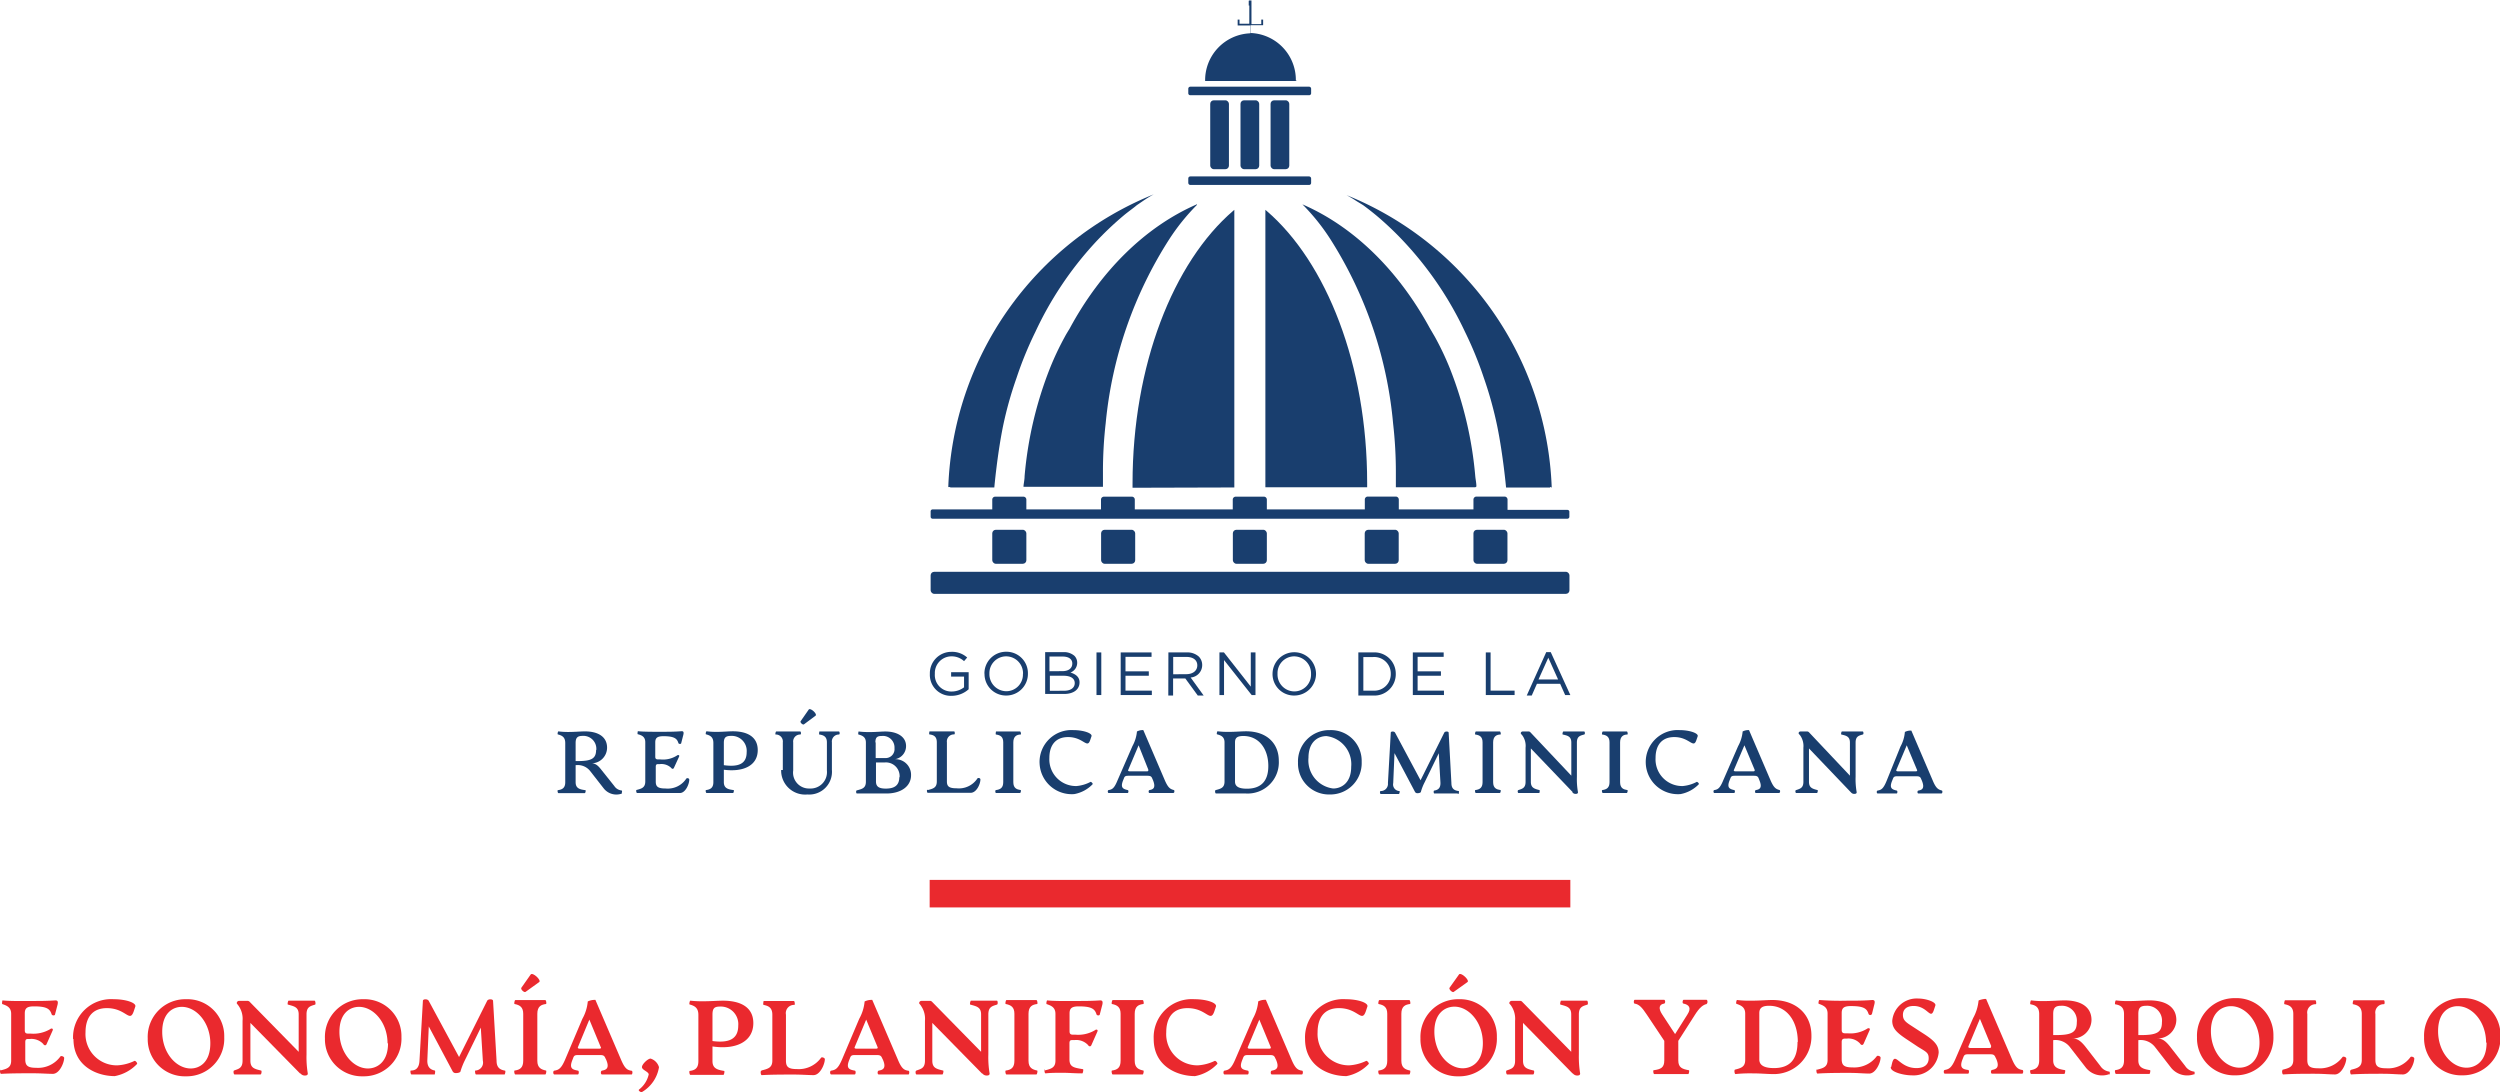 <svg xmlns="http://www.w3.org/2000/svg" viewBox="0 0 255.2 111.48"><defs><style>.cls-1{fill:#ea292e;}.cls-2{fill:#193e6e;}</style></defs><g id="Layer_2" data-name="Layer 2"><g id="Layer_1-2" data-name="Layer 1"><rect class="cls-1" x="94.9" y="89.82" width="65.4" height="2.81"></rect><rect class="cls-2" x="126.63" y="10.24" width="1.91" height="7.03" rx="0.36"></rect><rect class="cls-2" x="129.7" y="10.24" width="1.91" height="7.03" rx="0.36"></rect><rect class="cls-2" x="121.3" y="18.01" width="12.54" height="0.87" rx="0.2"></rect><rect class="cls-2" x="123.54" y="10.24" width="1.91" height="7.03" rx="0.36"></rect><path class="cls-2" d="M121.5,9.72h12.14a.2.2,0,0,0,.2-.2V9.06a.21.21,0,0,0-.2-.21H121.5a.21.21,0,0,0-.2.21v.46A.2.2,0,0,0,121.5,9.72Z"></path><path class="cls-2" d="M150.71,49.66c0-.33-.07-.65-.11-1A39,39,0,0,0,148,37.6a29.43,29.43,0,0,0-1.53-3.22l-.52-.89c-3.19-5.86-7.72-10.34-13-12.63h0l0,0a21.51,21.51,0,0,1,2.87,3.58,42.1,42.1,0,0,1,6.39,18.81,43.77,43.77,0,0,1,.28,5c0,.44,0,1.15,0,1.4l0,.09h1.09l7,0h0A.23.23,0,0,0,150.71,49.66Z"></path><path class="cls-2" d="M139.13,20.93c.4.29.85.64,1.36,1.06a32.24,32.24,0,0,1,3,2.87,35.5,35.5,0,0,1,6.05,9,37.68,37.68,0,0,1,1.93,4.71,38.91,38.91,0,0,1,1.38,5c.59,2.92.89,6.2.89,6.2h4.49v-.07l.17.07v0a33.52,33.52,0,0,0-20.94-29.85l0,0s.44.23,1,.6Z"></path><path class="cls-2" d="M129.3,21.53l-.13-.11V49.74l10.39,0v-.44C139.56,37.26,135.4,26.77,129.3,21.53Z"></path><path class="cls-2" d="M132.28,8.22a4.79,4.79,0,0,0-4.62-4.85v-.8h1.28V2.44h0V2a0,0,0,0,0,0,0h-.19a0,0,0,0,0,0,0v.46h-1V.61h0a0,0,0,0,0,0,0V.05a0,0,0,0,0,0,0h-.22a.06.06,0,0,0-.06.05V.56a.06.06,0,0,0,.06,0h0V2.42h-1V2a0,0,0,0,0,0,0h-.19a0,0,0,0,0,0,0v.47h0v.13h1.29v.8a4.79,4.79,0,0,0-4.61,4.87v0h9.39Z"></path><path class="cls-2" d="M97,49.76h4.5s.29-3.28.88-6.21a38,38,0,0,1,1.38-4.95,37.16,37.16,0,0,1,1.93-4.72,35.5,35.5,0,0,1,6-9,32.24,32.24,0,0,1,3-2.87c.5-.42,1-.76,1.35-1.06l.73-.5c.55-.37,1-.61,1-.61l0,0A33.54,33.54,0,0,0,96.8,49.72v0H97Z"></path><rect class="cls-2" x="139.31" y="54.08" width="3.47" height="3.47" rx="0.36"></rect><rect class="cls-2" x="125.85" y="54.08" width="3.47" height="3.47" rx="0.36"></rect><rect class="cls-2" x="150.41" y="54.08" width="3.47" height="3.47" rx="0.36"></rect><path class="cls-2" d="M160,52.05h-6.11V51a.31.31,0,0,0-.31-.31h-2.86a.31.31,0,0,0-.31.31v1h-7.62V51a.31.31,0,0,0-.3-.31h-2.87a.3.3,0,0,0-.3.31v1h-10V51a.3.3,0,0,0-.31-.3h-2.86a.3.3,0,0,0-.31.3v1h-10V51a.3.3,0,0,0-.31-.3H112.7a.3.3,0,0,0-.31.3v1h-7.62V51a.3.3,0,0,0-.31-.3H101.6a.3.3,0,0,0-.31.3v1H95.2a.2.2,0,0,0-.2.2v.55a.2.2,0,0,0,.2.2H160a.2.2,0,0,0,.2-.2v-.54A.2.2,0,0,0,160,52.05Z"></path><path class="cls-2" d="M126,49.76V21.42l-.13.11c-6.1,5.25-10.26,15.74-10.26,27.82v.44Z"></path><rect class="cls-2" x="95" y="58.37" width="65.21" height="2.25" rx="0.36"></rect><path class="cls-2" d="M119.32,24.48a21.68,21.68,0,0,1,2.87-3.57l0-.06,0,0h0c-5.29,2.3-9.83,6.81-13,12.69-.17.28-.34.55-.5.85a29.34,29.34,0,0,0-1.52,3.22,39,39,0,0,0-2.58,11c0,.34-.08.67-.11,1v.08h0l7,0h1.11l0-.09c0-.24,0-1,0-1.41a43.57,43.57,0,0,1,.28-5A42.19,42.19,0,0,1,119.32,24.48Z"></path><rect class="cls-2" x="101.29" y="54.08" width="3.48" height="3.47" rx="0.36"></rect><rect class="cls-2" x="112.4" y="54.08" width="3.48" height="3.47" rx="0.36"></rect><path class="cls-2" d="M94.92,68.79v0a2.19,2.19,0,0,1,2.18-2.25,2.3,2.3,0,0,1,1.63.58l-.32.37A1.86,1.86,0,0,0,97.09,67a1.7,1.7,0,0,0-1.66,1.78h0a1.68,1.68,0,0,0,1.72,1.81,2.07,2.07,0,0,0,1.26-.43V69.07H97.09v-.45h1.79v1.74a2.63,2.63,0,0,1-1.75.67,2.14,2.14,0,0,1-2.21-2.24"></path><path class="cls-2" d="M104.43,68.79v0A1.73,1.73,0,0,0,102.72,67,1.71,1.71,0,0,0,101,68.76h0a1.74,1.74,0,0,0,1.72,1.8,1.7,1.7,0,0,0,1.7-1.78m-3.93,0v0a2.21,2.21,0,0,1,2.23-2.25,2.19,2.19,0,0,1,2.21,2.24h0A2.21,2.21,0,0,1,102.72,71a2.19,2.19,0,0,1-2.22-2.24"></path><path class="cls-2" d="M108.64,70.51c.65,0,1.07-.29,1.07-.78h0c0-.47-.4-.75-1.16-.75h-1.38v1.54Zm-.18-2c.59,0,1-.27,1-.78h0c0-.43-.34-.71-1-.71h-1.33v1.5Zm-1.77-1.94h1.85a1.61,1.61,0,0,1,1.14.38,1,1,0,0,1,.28.7h0a1.05,1.05,0,0,1-.69,1c.52.16.93.45.93,1h0c0,.75-.63,1.19-1.58,1.19h-1.93Z"></path><rect class="cls-2" x="111.93" y="66.6" width="0.49" height="4.35"></rect><polygon class="cls-2" points="114.4 66.6 117.55 66.6 117.55 67.05 114.89 67.05 114.89 68.53 117.27 68.53 117.27 68.98 114.89 68.98 114.89 70.5 117.58 70.5 117.58 70.95 114.4 70.95 114.4 66.6"></polygon><path class="cls-2" d="M121.1,68.82c.65,0,1.12-.34,1.12-.9h0c0-.53-.41-.86-1.11-.86h-1.35v1.77Zm-1.83-2.22h1.87a1.72,1.72,0,0,1,1.24.43,1.22,1.22,0,0,1,.34.86h0a1.27,1.27,0,0,1-1.18,1.27L122.87,71h-.6L121,69.26h-1.25V71h-.49Z"></path><polygon class="cls-2" points="124.48 66.6 124.94 66.6 127.68 70.09 127.68 66.6 128.16 66.6 128.16 70.95 127.77 70.95 124.95 67.38 124.95 70.95 124.48 70.95 124.48 66.6"></polygon><path class="cls-2" d="M133.83,68.79v0A1.74,1.74,0,0,0,132.11,67a1.71,1.71,0,0,0-1.7,1.78h0a1.73,1.73,0,0,0,1.71,1.8,1.71,1.71,0,0,0,1.71-1.78m-3.93,0v0a2.22,2.22,0,1,1,4.44,0h0A2.22,2.22,0,0,1,132.11,71a2.19,2.19,0,0,1-2.21-2.24"></path><path class="cls-2" d="M140.17,70.5a1.68,1.68,0,0,0,1.8-1.71v0a1.69,1.69,0,0,0-1.8-1.72h-1V70.5Zm-1.51-3.9h1.51a2.17,2.17,0,0,1,2.31,2.16h0A2.18,2.18,0,0,1,140.17,71h-1.51Z"></path><polygon class="cls-2" points="144.22 66.6 147.37 66.6 147.37 67.05 144.71 67.05 144.71 68.53 147.09 68.53 147.09 68.98 144.71 68.98 144.71 70.5 147.4 70.5 147.4 70.95 144.22 70.95 144.22 66.6"></polygon><polygon class="cls-2" points="151.67 66.6 152.16 66.6 152.16 70.5 154.61 70.5 154.61 70.95 151.67 70.95 151.67 66.6"></polygon><path class="cls-2" d="M159.05,69.36l-1-2.22-1,2.22Zm-1.21-2.79h.46l2,4.38h-.53l-.51-1.15h-2.37L156.36,71h-.51Z"></path><path class="cls-2" d="M60.87,76.56a1.32,1.32,0,0,0-1.41-1.44c-.53,0-.7.21-.7.72v1.85H59c1.34,0,1.85-.24,1.85-1.13M63.5,81a1.64,1.64,0,0,1-1.88-.53l-1.39-1.78a1.62,1.62,0,0,0-1.47-.58v1.74c0,.63.43.74,1,.81.06,0,0,.3-.06.3H57c-.07,0-.12-.29-.05-.3.46-.06.75-.24.75-.81v-4c0-.6-.32-.77-.75-.88-.07,0,0-.32.05-.31a7.78,7.78,0,0,0,1,.06c.66,0,1.28-.06,1.71-.06,1.36,0,2.26.56,2.26,1.66a1.6,1.6,0,0,1-1.6,1.6v0c.36,0,.62.15,1,.64l1.34,1.68a1,1,0,0,0,.74.45c.07,0,.06.24,0,.26"></path><path class="cls-2" d="M64.94,80.65c.52-.14.93-.22.93-.88v-4c0-.57-.37-.72-.76-.82-.07,0,0-.32,0-.31.65.07,1.78.06,2.33.06.82,0,1.41,0,2.15-.06.21,0,.21.15.17.35l-.22.86c0,.12-.25.12-.29,0-.13-.44-.4-.7-1.52-.7-.63,0-.84.17-.84.63v1.47c0,.23.12.27.3.27h.2a2.64,2.64,0,0,0,1.72-.4c.09-.08.29-.06.21.12l-.52,1.13c-.07.16-.2.14-.3,0A1.45,1.45,0,0,0,67.36,78h-.12c-.18,0-.3,0-.3.28v1.51c0,.51.22.7,1,.7a2.26,2.26,0,0,0,2.11-1c.07-.1.31-.06.31.1,0,.45-.39,1.36-.95,1.36s-1,0-1.75,0-1.81,0-2.62,0c-.09,0-.13-.3-.06-.32"></path><path class="cls-2" d="M73.89,75.84v2.27c1.53.21,2.33-.15,2.33-1.33a1.53,1.53,0,0,0-1.61-1.66c-.56,0-.72.2-.72.72m0,2.71v1.29c0,.63.43.74,1,.81.06,0,0,.3-.06.3H72.13c-.08,0-.13-.29-.06-.3.46-.06.75-.24.75-.81v-4c0-.6-.32-.77-.75-.88-.07,0,0-.32.06-.31a7.64,7.64,0,0,0,1,.06c.66,0,1.22-.06,1.68-.06,1.39,0,2.54.51,2.54,1.92,0,1.6-1.5,2.27-3.49,2"></path><path class="cls-2" d="M82.55,72.44c.16-.24.92.45.7.62l-1.18.88c-.11.09-.43-.19-.34-.32ZM79.91,78.6V75.78a.71.71,0,0,0-.73-.8c-.07,0,0-.31.06-.31h2.45c.07,0,.12.3,0,.31a.71.71,0,0,0-.72.8v2.87a1.62,1.62,0,0,0,1.68,1.84,1.67,1.67,0,0,0,1.76-1.84V75.78c0-.58-.33-.74-.77-.8-.06,0,0-.31,0-.31h2c.07,0,.12.3,0,.31a.71.71,0,0,0-.72.8v2.81a2.32,2.32,0,0,1-2.5,2.51,2.45,2.45,0,0,1-2.68-2.5"></path><path class="cls-2" d="M91.83,79.34a1.4,1.4,0,0,0-1.49-1.51h-.92v1.94c0,.49.25.73,1,.73s1.38-.23,1.38-1.16m-2.41-3.56v1.6h.92a.91.91,0,0,0,1-1,1.18,1.18,0,0,0-1.31-1.25c-.48,0-.64.16-.64.66M93,79.14C93,80.25,92,81,90.48,81c-.43,0-.94,0-1.6,0s-1,0-1.41,0c-.08,0-.12-.3,0-.32.52-.14.92-.22.92-.88v-4c0-.57-.37-.72-.75-.82-.07,0,0-.32,0-.31a8.71,8.71,0,0,0,1.09.06c.72,0,1.25-.06,1.64-.06,1.16,0,2.11.49,2.12,1.47a1.35,1.35,0,0,1-1.13,1.36v0A1.59,1.59,0,0,1,93,79.14"></path><path class="cls-2" d="M94.71,80.65c.52-.14.92-.22.92-.88v-4c0-.62-.36-.75-.75-.8-.07,0,0-.31,0-.31H97.4c.06,0,.11.3,0,.31a.71.71,0,0,0-.74.8v4c0,.51.22.7,1,.7a2.26,2.26,0,0,0,2.11-1c.06-.1.31-.06.31.1,0,.45-.39,1.36-1,1.36s-1,0-1.75,0-1.8,0-2.62,0c-.09,0-.12-.3-.05-.32"></path><path class="cls-2" d="M101.67,80.65c.46-.06.74-.24.74-.81V75.78c0-.56-.28-.74-.74-.8-.07,0,0-.31,0-.31h2.46c.07,0,.13.3.06.31-.39,0-.75.18-.75.8v4.06c0,.63.36.75.75.81.07,0,0,.3-.06.3h-2.46c-.07,0-.12-.29,0-.3"></path><path class="cls-2" d="M106.12,77.93a3.26,3.26,0,0,1,3.47-3.4c1,0,1.94.32,1.83.63l-.12.35c-.32,1-.67-.27-2.27-.27-1.28,0-1.91.84-1.91,2.13a2.72,2.72,0,0,0,2.76,2.87,3.72,3.72,0,0,0,1.45-.43c.07,0,.26.17.2.25a3.47,3.47,0,0,1-1.86,1,3.28,3.28,0,0,1-3.55-3.17"></path><path class="cls-2" d="M117.23,78.59l-1-2.51-1.06,2.51c-.06.13.08.15.21.15H117c.13,0,.26,0,.21-.15m2.5,2.36h-2.37c-.11,0-.12-.28,0-.3.33-.06.69-.18.36-1l-.1-.23c-.09-.21-.25-.23-.52-.23h-1.83c-.27,0-.42,0-.51.23l-.09.23c-.31.77,0,.89.46,1,.12,0,.09.3,0,.3h-1.94c-.1,0-.13-.28,0-.3.37-.06.58-.19.91-1l1.52-3.49a3.8,3.8,0,0,0,.46-1.49,1.24,1.24,0,0,1,.65-.14l2.19,5.11c.33.76.54.9.9,1,.13,0,.09.3,0,.3"></path><path class="cls-2" d="M129.47,78.19c0-1.72-.94-3.06-2.55-3.06-.64,0-.85.2-.85.65v4c0,.48.34.73,1.21.73,1.46,0,2.19-.79,2.19-2.31m-5.4,2.46c.52-.14.93-.22.93-.88v-4c0-.57-.37-.72-.76-.82-.07,0,0-.32.05-.31a8.32,8.32,0,0,0,1.12.06c.7,0,1.33-.06,1.79-.06,2.17,0,3.34,1.29,3.34,3A3.18,3.18,0,0,1,127.19,81c-.43,0-1,0-1.65,0s-1,0-1.41,0c-.09,0-.13-.3-.06-.32"></path><path class="cls-2" d="M137.93,78.27a2.89,2.89,0,0,0-2.53-3.13c-.79,0-1.83.52-1.83,2.21a2.89,2.89,0,0,0,2.52,3.14c.79,0,1.84-.52,1.84-2.22m-5.43-.42a3.19,3.19,0,0,1,3.25-3.32A3.14,3.14,0,0,1,139,77.77a3.2,3.2,0,0,1-3.26,3.33,3.16,3.16,0,0,1-3.24-3.25"></path><path class="cls-2" d="M148.76,81h-2.35c-.06,0-.1-.29,0-.3.38-.06.65-.24.63-.81l-.17-3-1.46,3a5.06,5.06,0,0,0-.36.92c0,.11-.2.16-.35.16a.27.27,0,0,1-.27-.16l-2.08-3.93-.13,3.06a.67.67,0,0,0,.63.81c.07,0,0,.3-.05.3h-1.86c-.07,0-.12-.29,0-.3a.73.73,0,0,0,.74-.81l.29-5.15c0-.15.35-.16.44,0l2.6,4.86,2.42-4.86c.08-.16.44-.15.45,0l.28,5.15c0,.63.36.76.74.81.07,0,0,.3,0,.3"></path><path class="cls-2" d="M150.6,80.65c.46-.06.74-.24.74-.81V75.78c0-.56-.28-.74-.74-.8-.07,0,0-.31.05-.31h2.46c.07,0,.13.3.06.31-.39,0-.75.18-.75.8v4.06c0,.63.36.75.75.81.07,0,0,.3-.06.3h-2.46c-.07,0-.12-.29-.05-.3"></path><path class="cls-2" d="M160.55,80.87l-4.28-4.47v3.41c0,.61.36.71.87.84.08,0,0,.3,0,.3H155c-.07,0-.12-.28,0-.3.38-.13.73-.2.73-.84V76.33a1.83,1.83,0,0,0-.33-1.26,1.56,1.56,0,0,1-.16-.2.19.19,0,0,1,.18-.2H156a.25.25,0,0,1,.22.08l4.18,4.43V75.8c0-.64-.4-.71-.87-.82-.07,0,0-.31.06-.31h2.12c.08,0,.12.29,0,.31-.4.11-.74.18-.74.82v3.49a7.61,7.61,0,0,0,.11,1.58c0,.14-.11.17-.25.17a.4.4,0,0,1-.33-.17"></path><path class="cls-2" d="M163.56,80.65c.45-.06.74-.24.74-.81V75.78c0-.56-.29-.74-.74-.8-.08,0,0-.31.05-.31h2.46c.07,0,.13.3.05.31-.38,0-.74.18-.74.8v4.06c0,.63.36.75.74.81.08,0,0,.3-.05.3h-2.46c-.07,0-.13-.29-.05-.3"></path><path class="cls-2" d="M168,77.93a3.26,3.26,0,0,1,3.47-3.4c1,0,1.93.32,1.83.63l-.12.35c-.32,1-.67-.27-2.27-.27-1.28,0-1.91.84-1.91,2.13a2.72,2.72,0,0,0,2.76,2.87,3.72,3.72,0,0,0,1.45-.43c.07,0,.26.17.2.25a3.5,3.5,0,0,1-1.86,1A3.28,3.28,0,0,1,168,77.93"></path><path class="cls-2" d="M179.12,78.59l-1.05-2.51L177,78.59c-.06.13.08.15.2.15h1.7c.13,0,.26,0,.21-.15m2.5,2.36h-2.37c-.11,0-.12-.28,0-.3.34-.06.7-.18.36-1l-.09-.23c-.09-.21-.25-.23-.52-.23h-1.83c-.27,0-.42,0-.51.23l-.09.23c-.31.77,0,.89.46,1,.12,0,.09.3,0,.3H175c-.1,0-.13-.28,0-.3.36-.06.58-.19.91-1l1.52-3.49a3.8,3.8,0,0,0,.46-1.49,1.22,1.22,0,0,1,.65-.14l2.19,5.11c.33.76.54.9.9,1,.13,0,.09.3,0,.3"></path><path class="cls-2" d="M188.93,80.87l-4.27-4.47v3.41c0,.61.36.71.87.84.07,0,0,.3-.05.3h-2.13c-.07,0-.13-.28,0-.3.38-.13.74-.2.74-.84V76.33a1.88,1.88,0,0,0-.33-1.26,1.56,1.56,0,0,1-.16-.2.19.19,0,0,1,.18-.2h.66a.27.27,0,0,1,.22.08l4.18,4.43V75.8c0-.64-.41-.71-.87-.82-.07,0,0-.31.05-.31h2.13c.07,0,.12.29,0,.31-.39.11-.73.18-.73.82v3.49a7.61,7.61,0,0,0,.11,1.58c0,.14-.11.17-.26.17a.4.4,0,0,1-.33-.17"></path><path class="cls-2" d="M195.69,78.59l-1.05-2.51-1.06,2.51c-.05.13.09.15.21.15h1.7c.12,0,.26,0,.2-.15M198.2,81h-2.37c-.12,0-.13-.28,0-.3.33-.06.69-.18.36-1l-.1-.23c-.09-.21-.24-.23-.51-.23h-1.83c-.27,0-.42,0-.51.23l-.09.23c-.32.77,0,.89.46,1,.11,0,.09.3,0,.3h-1.94c-.11,0-.13-.28,0-.3.37-.06.59-.19.92-1L194,76.21a3.73,3.73,0,0,0,.45-1.49,1.25,1.25,0,0,1,.66-.14l2.19,5.11c.32.76.54.9.9,1,.12,0,.09.3,0,.3"></path><path class="cls-1" d="M.05,109.27c.62-.16,1.09-.26,1.09-1V103.5c0-.67-.43-.84-.89-1-.09,0,0-.39,0-.38.78.09,2.29.06,2.84.06,1,0,1.66,0,2.57-.06.26,0,.27.17.22.42l-.26,1c0,.15-.3.15-.35,0-.17-.54-.48-.81-1.8-.81-.71,0-.94.19-.94.72v1.73c0,.28.14.33.35.33h.25a3.35,3.35,0,0,0,2-.46c.1-.1.34-.08.24.15l-.6,1.35c-.08.22-.26.19-.37,0a1.66,1.66,0,0,0-1.36-.49H2.93c-.21,0-.35,0-.35.33v1.75c0,.61.22.86,1.09.86a2.81,2.81,0,0,0,2.49-1.15c.08-.11.39,0,.39.14,0,.5-.48,1.64-1.17,1.63s-1.18-.06-2.07-.06-2.23,0-3.2.06c-.11,0-.15-.41-.06-.43"></path><path class="cls-1" d="M7.46,106.07A3.89,3.89,0,0,1,11.62,102c1.26,0,2.33.38,2.19.76l-.15.45c-.43,1.26-.77-.3-2.75-.3-1.51,0-2.18,1-2.18,2.47A3.19,3.19,0,0,0,12,108.75a4.6,4.6,0,0,0,1.72-.45c.09-.06.33.21.27.31a4.2,4.2,0,0,1-2.28,1.24c-1.8,0-4.21-1-4.21-3.78"></path><path class="cls-1" d="M21.47,106.5c0-2.12-1.43-3.72-2.91-3.72-.91,0-2,.62-2,2.55,0,2.16,1.43,3.74,2.91,3.74.9,0,2-.62,2-2.57M15.08,106A3.84,3.84,0,0,1,19,102a3.76,3.76,0,0,1,3.89,3.87,3.83,3.83,0,0,1-3.91,4A3.78,3.78,0,0,1,15.08,106"></path><path class="cls-1" d="M30.63,109.58l-5.07-5.16v3.86c0,.74.43.84,1.09,1,.09,0,.05.4-.06.4H23.94c-.09,0-.15-.35-.05-.4.4-.16.87-.2.87-1V104.2a2.31,2.31,0,0,0-.38-1.49c-.11-.17-.21-.26-.21-.29a.23.23,0,0,1,.23-.25h.83a.3.3,0,0,1,.26.1l5,5.1v-3.82c0-.76-.49-.83-1.09-1-.09,0,0-.4.06-.4h2.65c.09,0,.13.37.06.4-.48.15-.88.22-.88,1v4.1a9.9,9.9,0,0,0,.13,1.93c0,.17-.12.21-.32.21a.53.53,0,0,1-.42-.21"></path><path class="cls-1" d="M39.56,106.5c0-2.12-1.43-3.72-2.91-3.72-.91,0-2,.62-2,2.55,0,2.16,1.43,3.74,2.91,3.74.9,0,2.05-.62,2.05-2.57M33.17,106a3.84,3.84,0,0,1,3.91-4,3.77,3.77,0,0,1,3.9,3.87,3.84,3.84,0,0,1-3.92,4A3.78,3.78,0,0,1,33.17,106"></path><path class="cls-1" d="M51.54,109.68H48.59c-.08,0-.13-.39-.07-.4a.81.81,0,0,0,.77-1l-.21-3.38-1.62,3.32a7.46,7.46,0,0,0-.45,1.13c0,.13-.28.19-.46.19a.35.35,0,0,1-.35-.19l-2.43-4.57-.15,3.5c0,.78.45.93.76,1,.09,0,0,.4,0,.4H42c-.08,0-.15-.39-.06-.4.46,0,.84-.21.88-1l.35-6.12c0-.19.47-.21.59,0l3.1,5.74,2.87-5.74c.11-.21.59-.19.6,0l.36,6.13c0,.75.42.92.86,1,.09,0,0,.4-.05.4"></path><path class="cls-1" d="M54.17,99.48c.2-.28,1.13.59.87.77l-1.39,1c-.14.11-.54-.27-.43-.42Zm-1.64,9.8c.56-.07.88-.3.88-1v-4.79c0-.66-.32-.89-.88-1-.08,0,0-.4.07-.4h3.07c.08,0,.15.39.06.4-.45.06-.88.21-.88,1v4.79c0,.75.43.9.88,1,.09,0,0,.4-.06.4H52.6c-.09,0-.15-.39-.07-.4"></path><path class="cls-1" d="M61.32,106.88l-1.16-2.8L59,106.88c-.06.15.09.17.23.17h1.87c.14,0,.3,0,.23-.17m3.12,2.8h-3c-.15,0-.15-.36,0-.39.38-.07.82-.2.43-1.11l-.09-.18c-.11-.27-.26-.3-.56-.3H59.09c-.33,0-.48,0-.58.3l-.07.18c-.37.9,0,1,.55,1.11.14,0,.11.39,0,.39H56.59c-.13,0-.17-.36,0-.39.44-.07.7-.21,1.09-1.11L59.45,104a4.44,4.44,0,0,0,.55-1.77,1.61,1.61,0,0,1,.78-.16l2.62,6.11c.38.89.63,1.06,1.06,1.12.15,0,.11.39,0,.39"></path><path class="cls-1" d="M65.22,111.23a2.69,2.69,0,0,0,1-1.55c0-.28-.69-.45-.69-.75s.61-.87.88-.87a1.29,1.29,0,0,1,.86.88,3.6,3.6,0,0,1-1.73,2.53c-.11.07-.43-.15-.31-.24"></path><path class="cls-1" d="M72.73,103.6v2.67c1.75.23,2.63-.24,2.63-1.58a1.79,1.79,0,0,0-1.86-1.94c-.62,0-.77.21-.77.85m0,3.22v1.5c0,.76.52.89,1.19,1,.07,0,0,.4-.07.4H70.47c-.08,0-.15-.39-.06-.4.56-.07.88-.3.88-1V103.6c0-.71-.37-.92-.88-1.06-.09,0,0-.4.06-.39a11,11,0,0,0,1.25.06c.85,0,1.53-.06,2.08-.06,1.72,0,3.1.61,3.1,2.29,0,1.9-1.79,2.74-4.17,2.38"></path><path class="cls-1" d="M77.75,109.27c.62-.16,1.09-.26,1.09-1v-4.69c0-.75-.43-.9-.89-1-.09,0,0-.4,0-.4h3.09c.08,0,.13.39.06.4a.84.84,0,0,0-.87,1v4.69c0,.61.22.86,1.09.86a2.81,2.81,0,0,0,2.49-1.15c.08-.11.39,0,.39.14,0,.5-.48,1.64-1.17,1.63s-1.18-.06-2.07-.06-2.23,0-3.2.06c-.11,0-.15-.41-.06-.43"></path><path class="cls-1" d="M89.58,106.88l-1.16-2.8-1.17,2.8c-.07.15.08.17.22.17h1.88c.14,0,.3,0,.23-.17m3.12,2.8h-3c-.15,0-.15-.36,0-.39.38-.07.82-.2.43-1.11l-.09-.18c-.11-.27-.26-.3-.56-.3H87.35c-.33,0-.48,0-.58.3l-.07.18c-.37.9,0,1,.55,1.11.14,0,.11.39,0,.39H84.85c-.13,0-.17-.36,0-.39.44-.07.7-.21,1.09-1.11L87.71,104a4.44,4.44,0,0,0,.55-1.77,1.61,1.61,0,0,1,.78-.16l2.62,6.11c.37.89.63,1.06,1.06,1.12.15,0,.11.39,0,.39"></path><path class="cls-1" d="M100.24,109.58l-5.07-5.16v3.86c0,.74.43.84,1.1,1,.08,0,0,.4-.07.4H93.55c-.08,0-.15-.35,0-.4.41-.16.87-.2.87-1V104.2a2.31,2.31,0,0,0-.38-1.49c-.1-.17-.21-.26-.21-.29a.23.23,0,0,1,.23-.25h.83a.29.29,0,0,1,.26.1l5,5.1v-3.82c0-.76-.5-.83-1.1-1-.08,0,0-.4.07-.4h2.65c.08,0,.12.37,0,.4-.47.15-.88.22-.88,1v4.1a9.9,9.9,0,0,0,.13,1.93c0,.17-.12.21-.31.21a.55.55,0,0,1-.43-.21"></path><path class="cls-1" d="M102.67,109.28c.56-.07.88-.3.88-1v-4.79c0-.66-.32-.89-.88-1-.09,0,0-.4.06-.4h3.07c.09,0,.15.39.07.4-.45.06-.88.21-.88,1v4.79c0,.75.43.9.88,1,.08,0,0,.4-.07.4h-3.07c-.08,0-.15-.39-.06-.4"></path><path class="cls-1" d="M106.65,109.27c.62-.16,1.09-.26,1.09-1V103.5c0-.67-.43-.84-.89-1-.08,0,0-.39.05-.38.78.09,2.29.06,2.84.06,1,0,1.66,0,2.57-.06.26,0,.27.17.22.42l-.26,1c0,.15-.3.15-.34,0-.17-.54-.49-.81-1.81-.81-.7,0-.94.19-.94.72v1.83c0,.28.14.34.35.34h.25a3.33,3.33,0,0,0,2-.46c.1-.1.34-.08.24.15l-.6,1.35c-.08.21-.25.19-.37,0a1.65,1.65,0,0,0-1.35-.49h-.18c-.21,0-.35,0-.35.33v1.64c0,.79.46.85,1.37,1,.09,0,0,.44-.06.43-.83,0-1.35-.06-2-.06s-1.24,0-1.75.06c-.11,0-.15-.41-.06-.43"></path><path class="cls-1" d="M113.51,109.28c.56-.07.88-.3.88-1v-4.79c0-.66-.32-.89-.88-1-.08,0,0-.4.07-.4h3.07c.08,0,.15.39.06.4-.45.06-.88.21-.88,1v4.79c0,.75.43.9.88,1,.09,0,0,.4-.06.4h-3.07c-.09,0-.15-.39-.07-.4"></path><path class="cls-1" d="M117.77,106.07a3.89,3.89,0,0,1,4.16-4.07c1.26,0,2.33.38,2.19.76l-.15.45c-.43,1.26-.77-.3-2.75-.3-1.51,0-2.17,1-2.17,2.47a3.18,3.18,0,0,0,3.23,3.37,4.61,4.61,0,0,0,1.71-.45c.09-.06.34.21.27.31a4.21,4.21,0,0,1-2.27,1.24c-1.81,0-4.22-1-4.22-3.78"></path><path class="cls-1" d="M129.71,106.88l-1.16-2.8-1.17,2.8c-.06.15.09.17.23.17h1.87c.14,0,.3,0,.23-.17m3.12,2.8h-3c-.15,0-.15-.36,0-.39.38-.07.82-.2.43-1.11l-.09-.18c-.11-.27-.26-.3-.56-.3h-2.14c-.33,0-.47,0-.58.3l-.07.18c-.37.9,0,1,.55,1.11.14,0,.11.39,0,.39H125c-.13,0-.16-.36,0-.39.43-.07.69-.21,1.08-1.11l1.81-4.19a4.44,4.44,0,0,0,.55-1.77,1.61,1.61,0,0,1,.78-.16l2.62,6.11c.38.89.63,1.06,1.06,1.12.15,0,.11.39,0,.39"></path><path class="cls-1" d="M133.22,106.07a3.9,3.9,0,0,1,4.17-4.07c1.25,0,2.33.38,2.19.76l-.15.45c-.43,1.26-.78-.3-2.75-.3-1.51,0-2.18,1-2.18,2.47a3.19,3.19,0,0,0,3.23,3.37,4.65,4.65,0,0,0,1.72-.45c.08-.06.33.21.27.31a4.23,4.23,0,0,1-2.28,1.24c-1.8,0-4.22-1-4.22-3.78"></path><path class="cls-1" d="M140.73,109.28c.56-.07.88-.3.88-1v-4.79c0-.66-.32-.89-.88-1-.08,0,0-.4.07-.4h3.07c.08,0,.15.39.06.4-.45.06-.88.21-.88,1v4.79c0,.75.43.9.88,1,.09,0,0,.4-.06.4H140.8c-.09,0-.15-.39-.07-.4"></path><path class="cls-1" d="M148.93,99.48c.19-.28,1.12.59.87.77l-1.4,1c-.14.11-.53-.27-.43-.42Zm2.44,7c0-2.12-1.42-3.72-2.9-3.72-.92,0-2.05.62-2.05,2.55,0,2.16,1.42,3.74,2.9,3.74.91,0,2.05-.62,2.05-2.57M145,106a3.84,3.84,0,0,1,3.91-4,3.76,3.76,0,0,1,3.89,3.87,3.83,3.83,0,0,1-3.92,4A3.77,3.77,0,0,1,145,106"></path><path class="cls-1" d="M160.53,109.58l-5.06-5.16v3.86c0,.74.43.84,1.09,1,.09,0,.05.4-.06.4h-2.65c-.09,0-.15-.35-.06-.4.41-.16.87-.2.87-1V104.2a2.38,2.38,0,0,0-.37-1.49c-.11-.17-.22-.26-.22-.29a.24.24,0,0,1,.24-.25h.82a.28.28,0,0,1,.26.1l5,5.1v-3.82c0-.76-.49-.83-1.09-1-.09,0,0-.4.06-.4H162c.09,0,.13.37.05.4-.47.15-.88.22-.88,1v4.1a10.76,10.76,0,0,0,.13,1.93c0,.17-.12.21-.31.21a.56.56,0,0,1-.43-.21"></path><path class="cls-1" d="M174.28,102.48c-.41.06-.78.35-1.26,1.11l-1.7,2.66v2c0,.75.43.88,1.08,1,.08,0,0,.39-.06.39h-3.48c-.08,0-.14-.38-.06-.39.72-.1,1.09-.25,1.09-1v-2l-1.78-2.67c-.48-.72-.78-1.06-1.24-1.13-.14,0-.11-.39,0-.39h3c.14,0,.15.37,0,.39-.47.07-.64.43-.19,1.11l1.31,2,1.26-2c.44-.67.16-1-.39-1.11-.16,0-.11-.39,0-.39h2.34c.12,0,.15.37,0,.39"></path><path class="cls-1" d="M183.52,106.36c0-2.1-1.1-3.69-2.93-3.69-.71,0-1,.23-1,.75v4.73c0,.56.45.88,1.49.88,1.66,0,2.41-.91,2.41-2.67m-6.43,2.84c.62-.16,1.09-.26,1.09-1v-4.73c0-.66-.43-.84-.89-1-.08,0,0-.4.06-.39a10.33,10.33,0,0,0,1.4.07c.9,0,1.65-.07,2.19-.07,2.55,0,4,1.55,4,3.62a3.83,3.83,0,0,1-4,3.94c-.5,0-1.17-.07-2-.07a14.66,14.66,0,0,0-1.75.07c-.1,0-.15-.41-.06-.43"></path><path class="cls-1" d="M185.46,109.2c.63-.16,1.1-.26,1.1-1v-4.73c0-.66-.43-.83-.89-1-.09,0,0-.4.05-.39a28.24,28.24,0,0,0,2.83.07c1,0,1.67,0,2.58-.07.26,0,.27.17.21.42l-.25,1a.19.19,0,0,1-.35,0c-.17-.54-.48-.8-1.8-.8-.71,0-.94.19-.94.71v1.73c0,.28.14.34.35.34h.25a3.25,3.25,0,0,0,2-.47c.11-.09.35-.07.25.15l-.6,1.36c-.09.21-.26.19-.38,0a1.6,1.6,0,0,0-1.35-.5h-.17c-.21,0-.35.06-.35.34v1.75c0,.61.22.85,1.09.85a2.86,2.86,0,0,0,2.49-1.14c.08-.11.39,0,.39.14,0,.5-.49,1.64-1.17,1.63s-1.18-.07-2.07-.07-2.24,0-3.2.07c-.11,0-.15-.41-.07-.43"></path><path class="cls-1" d="M193.05,108.92l.1-.42c.33-1.19.71.53,2.48.53.87,0,1.25-.42,1.25-1s-.27-.66-1.09-1.17l-.9-.6c-1.21-.79-1.73-1.22-1.73-2.06a2.5,2.5,0,0,1,2.65-2.27c.81,0,1.87.36,1.75.72l-.14.42c-.36,1.12-.61-.38-2.08-.38-.72,0-1.09.36-1.09.91s.3.75,1,1.2l1,.65c1.17.74,1.65,1.23,1.65,2a2.57,2.57,0,0,1-2.76,2.32c-.88,0-2.25-.38-2.12-.86"></path><path class="cls-1" d="M203.27,106.8l-1.16-2.8-1.17,2.8c-.06.15.09.18.23.18H203c.14,0,.3,0,.23-.18m3.12,2.8h-3c-.15,0-.15-.36,0-.38.38-.08.82-.21.43-1.12l-.09-.18c-.11-.27-.26-.3-.56-.3H201c-.33,0-.47,0-.58.3l-.07.18c-.37.9,0,1.05.55,1.12.14,0,.11.38,0,.38h-2.37c-.13,0-.16-.36,0-.38.43-.08.69-.22,1.08-1.12l1.81-4.18a4.53,4.53,0,0,0,.55-1.77c0-.07.75-.24.78-.16l2.62,6.1c.38.89.63,1.06,1.06,1.13.15,0,.11.38,0,.38"></path><path class="cls-1" d="M212,104.36a1.52,1.52,0,0,0-1.61-1.69c-.62,0-.8.25-.8.85v2.14h.28c1.59,0,2.13-.27,2.13-1.3m3.31,5.29a2.11,2.11,0,0,1-2.38-.66l-1.63-2.1a1.86,1.86,0,0,0-1.71-.71v2.06c0,.76.53.89,1.2,1,.07,0,0,.39-.07.39h-3.38c-.09,0-.15-.38-.06-.39.55-.08.88-.3.88-1v-4.72c0-.71-.37-.91-.88-1-.09,0,0-.41.06-.4a9.15,9.15,0,0,0,1.25.07c.84,0,1.64-.07,2.16-.07,1.7,0,2.75.69,2.75,2a1.92,1.92,0,0,1-1.94,1.89v0c.46,0,.8.2,1.29.8l1.55,2a1.29,1.29,0,0,0,.91.58c.09,0,.07.3,0,.32"></path><path class="cls-1" d="M220.69,104.36a1.52,1.52,0,0,0-1.61-1.69c-.63,0-.8.25-.8.85v2.14h.28c1.59,0,2.13-.27,2.13-1.3m3.31,5.29a2.11,2.11,0,0,1-2.38-.66l-1.63-2.1a1.86,1.86,0,0,0-1.71-.71v2.06c0,.76.53.89,1.19,1,.08,0,0,.39-.06.39H216c-.09,0-.15-.38-.07-.39.56-.08.89-.3.89-1v-4.72c0-.71-.37-.91-.89-1-.08,0,0-.41.07-.4a9.09,9.09,0,0,0,1.24.07c.85,0,1.65-.07,2.17-.07,1.7,0,2.75.69,2.75,2a1.92,1.92,0,0,1-1.94,1.89v0c.46,0,.8.2,1.28.8l1.56,2a1.28,1.28,0,0,0,.91.58c.09,0,.07.3,0,.32"></path><path class="cls-1" d="M230.65,106.43c0-2.13-1.43-3.72-2.91-3.72-.91,0-2.05.62-2.05,2.55,0,2.16,1.43,3.73,2.91,3.73.9,0,2.05-.62,2.05-2.56m-6.38-.54a3.83,3.83,0,0,1,3.9-4,3.77,3.77,0,0,1,3.9,3.88,3.84,3.84,0,0,1-3.92,4,3.78,3.78,0,0,1-3.88-3.89"></path><path class="cls-1" d="M233,109.2c.62-.16,1.1-.26,1.1-1v-4.69c0-.75-.43-.9-.89-1-.09,0,0-.4.05-.4h3.09c.08,0,.13.39.05.4a.85.85,0,0,0-.87,1v4.69c0,.61.23.85,1.1.85a2.86,2.86,0,0,0,2.49-1.14c.07-.11.39,0,.39.14,0,.5-.49,1.64-1.17,1.63s-1.18-.07-2.08-.07-2.23,0-3.19.07c-.11,0-.15-.41-.07-.43"></path><path class="cls-1" d="M240,109.2c.62-.16,1.09-.26,1.09-1v-4.69c0-.75-.43-.9-.89-1-.08,0,0-.4.06-.4h3.09c.07,0,.12.39,0,.4a.85.85,0,0,0-.87,1v4.69c0,.61.23.85,1.1.85a2.82,2.82,0,0,0,2.48-1.14c.08-.11.39,0,.39.14,0,.5-.48,1.64-1.17,1.63s-1.18-.07-2.07-.07-2.23,0-3.2.07c-.1,0-.15-.41-.06-.43"></path><path class="cls-1" d="M253.78,106.43c0-2.13-1.42-3.72-2.9-3.72-.92,0-2,.62-2,2.55,0,2.16,1.42,3.73,2.9,3.73.91,0,2.05-.62,2.05-2.56m-6.38-.54a3.83,3.83,0,0,1,3.9-4,3.77,3.77,0,0,1,3.9,3.88,3.84,3.84,0,0,1-3.92,4,3.78,3.78,0,0,1-3.88-3.89"></path></g></g></svg>